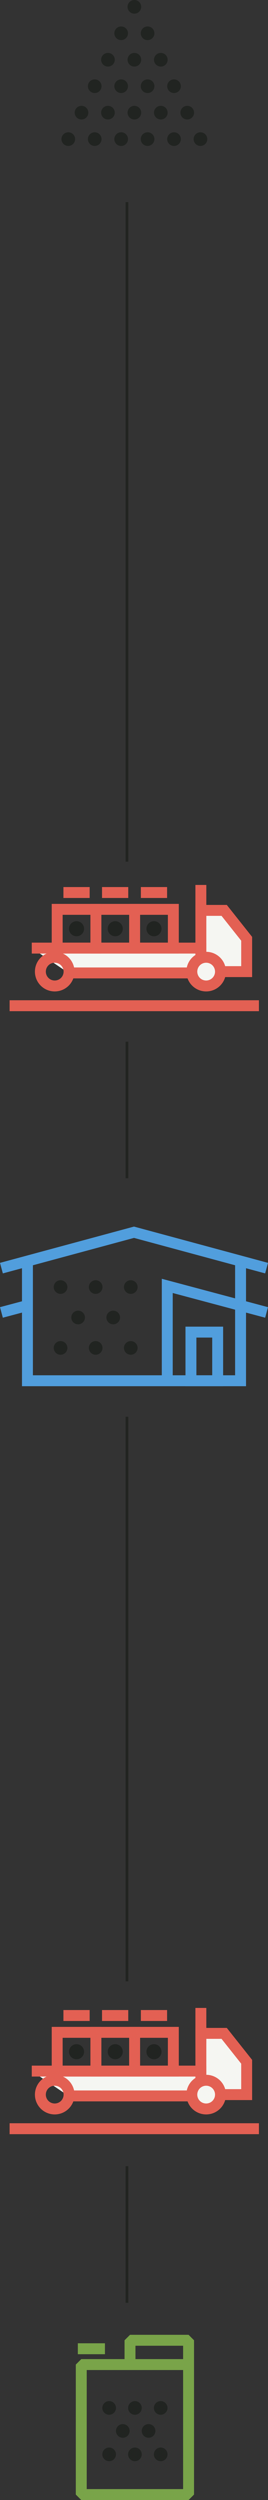 <svg xmlns="http://www.w3.org/2000/svg" xmlns:xlink="http://www.w3.org/1999/xlink" width="98.209" height="915.315" viewBox="0 0 98.209 915.315">
  <rect x="0" y="0" width="98.209" height="915.315" fill="#333333" stroke="none"/>
  <defs>
    <clipPath id="clip-path">
      <rect id="Rectangle_192" data-name="Rectangle 192" width="53.436" height="53.436" transform="translate(0 0)" fill="none"/>
    </clipPath>
  </defs>
  <g id="Group_6507" data-name="Group 6507" transform="translate(-26.478 -3645.025)">
    <line id="Line_12374" data-name="Line 12374" y2="241.475" transform="translate(73 3719.025)" fill="none" stroke="#222421" stroke-width="1"/>
    <line id="Line_12375" data-name="Line 12375" y2="50" transform="translate(73 4026.417)" fill="none" stroke="#222421" stroke-width="1"/>
    <line id="Line_12376" data-name="Line 12376" y2="206.723" transform="translate(73 4163.724)" fill="none" stroke="#222421" stroke-width="1"/>
    <line id="Line_12377" data-name="Line 12377" y2="50" transform="translate(73 4438.125)" fill="none" stroke="#222421" stroke-width="1"/>
    <g id="Group_6397" data-name="Group 6397" transform="translate(49 3645.024)">
      <g id="Group_2279" data-name="Group 2279" clip-path="url(#clip-path)">
        <path id="Path_2351" data-name="Path 2351" d="M4.965,51.356a2.5,2.5,0,1,1-2.044-2.885,2.5,2.5,0,0,1,2.044,2.885" fill="#212421"/>
        <path id="Path_2352" data-name="Path 2352" d="M14.652,51.356a2.5,2.5,0,1,1-2.044-2.885,2.5,2.5,0,0,1,2.044,2.885" fill="#212421"/>
        <path id="Path_2353" data-name="Path 2353" d="M24.339,51.356A2.5,2.5,0,1,1,22.3,48.471a2.5,2.5,0,0,1,2.044,2.885" fill="#212421"/>
        <path id="Path_2354" data-name="Path 2354" d="M34.026,51.356a2.5,2.5,0,1,1-2.044-2.885,2.5,2.5,0,0,1,2.044,2.885" fill="#212421"/>
        <path id="Path_2355" data-name="Path 2355" d="M43.713,51.356a2.5,2.5,0,1,1-2.044-2.885,2.5,2.5,0,0,1,2.044,2.885" fill="#212421"/>
        <path id="Path_2356" data-name="Path 2356" d="M53.4,51.356a2.5,2.5,0,1,1-2.044-2.885A2.5,2.5,0,0,1,53.4,51.356" fill="#212421"/>
        <path id="Path_2357" data-name="Path 2357" d="M26.3,4.965a2.5,2.5,0,1,1,2.885-2.044A2.5,2.5,0,0,1,26.3,4.965" fill="#212421"/>
        <path id="Path_2358" data-name="Path 2358" d="M21.454,14.652a2.5,2.5,0,1,1,2.885-2.044,2.5,2.5,0,0,1-2.885,2.044" fill="#212421"/>
        <path id="Path_2359" data-name="Path 2359" d="M21.454,34.026a2.5,2.5,0,1,1,2.885-2.044,2.5,2.5,0,0,1-2.885,2.044" fill="#212421"/>
        <path id="Path_2360" data-name="Path 2360" d="M26.3,43.713a2.5,2.5,0,1,1,2.885-2.044A2.5,2.5,0,0,1,26.3,43.713" fill="#212421"/>
        <path id="Path_2361" data-name="Path 2361" d="M35.985,43.713a2.5,2.5,0,1,1,2.885-2.044,2.5,2.5,0,0,1-2.885,2.044" fill="#212421"/>
        <path id="Path_2362" data-name="Path 2362" d="M45.672,43.713a2.5,2.5,0,1,1,2.885-2.044,2.5,2.5,0,0,1-2.885,2.044" fill="#212421"/>
        <path id="Path_2363" data-name="Path 2363" d="M16.611,43.713A2.5,2.5,0,1,1,19.5,41.669a2.5,2.5,0,0,1-2.885,2.044" fill="#212421"/>
        <path id="Path_2364" data-name="Path 2364" d="M26.3,24.339A2.5,2.5,0,1,1,29.183,22.3,2.5,2.5,0,0,1,26.3,24.339" fill="#212421"/>
        <path id="Path_2365" data-name="Path 2365" d="M35.985,24.339A2.5,2.5,0,1,1,38.87,22.3a2.5,2.5,0,0,1-2.885,2.044" fill="#212421"/>
        <path id="Path_2366" data-name="Path 2366" d="M16.611,24.339A2.5,2.5,0,1,1,19.5,22.3a2.5,2.5,0,0,1-2.885,2.044" fill="#212421"/>
        <path id="Path_2367" data-name="Path 2367" d="M6.924,43.713a2.5,2.5,0,1,1,2.885-2.044,2.5,2.5,0,0,1-2.885,2.044" fill="#212421"/>
        <path id="Path_2368" data-name="Path 2368" d="M21.454,53.4a2.5,2.5,0,1,1,2.885-2.044A2.5,2.5,0,0,1,21.454,53.4" fill="#212421"/>
        <path id="Path_2369" data-name="Path 2369" d="M14.652,31.982A2.5,2.5,0,1,1,12.608,29.1a2.5,2.5,0,0,1,2.044,2.885" fill="#212421"/>
        <path id="Path_2370" data-name="Path 2370" d="M34.026,31.982A2.5,2.5,0,1,1,31.982,29.1a2.5,2.5,0,0,1,2.044,2.885" fill="#212421"/>
        <path id="Path_2371" data-name="Path 2371" d="M34.026,12.608a2.5,2.5,0,1,1-2.044-2.885,2.5,2.5,0,0,1,2.044,2.885" fill="#212421"/>
        <path id="Path_2372" data-name="Path 2372" d="M43.713,31.982A2.5,2.5,0,1,1,41.669,29.1a2.5,2.5,0,0,1,2.044,2.885" fill="#212421"/>
      </g>
    </g>
    <g id="Group_6398" data-name="Group 6398" transform="translate(30 3969.025)">
      <g id="Group_2260" data-name="Group 2260">
        <g id="Group_2262" data-name="Group 2262">
          <path id="Path_2317" data-name="Path 2317" d="M70.087,26.478V9.314h8.536l8.246,10.4V31.733h-9.59" fill="#f5f6f2" stroke="#e36053" stroke-miterlimit="10" stroke-width="4"/>
          <path id="Path_2320" data-name="Path 2320" d="M26.915,17.418a2.762,2.762,0,1,0-3.776,1h0a2.761,2.761,0,0,0,3.774-1" fill="#212421"/>
          <path id="Path_2321" data-name="Path 2321" d="M8.118,23.123H70.087v9.089H21.564" fill="#f5f6f2" stroke="#e36053" stroke-miterlimit="10" stroke-width="4"/>
          <line id="Line_749" data-name="Line 749" y1="12.914" transform="translate(70.087 0)" fill="none" stroke="#e36053" stroke-miterlimit="10" stroke-width="4"/>
          <line id="Line_750" data-name="Line 750" x2="91.36" transform="translate(0 44.217)" fill="none" stroke="#e36053" stroke-miterlimit="10" stroke-width="4"/>
          <rect id="Rectangle_180" data-name="Rectangle 180" width="14.188" height="14.188" transform="translate(17.433 8.936)" fill="none" stroke="#e36053" stroke-miterlimit="10" stroke-width="4"/>
          <line id="Line_751" data-name="Line 751" x1="9.61" transform="translate(19.722 2.771)" fill="none" stroke="#e36053" stroke-miterlimit="10" stroke-width="4"/>
          <line id="Line_752" data-name="Line 752" x1="9.61" transform="translate(33.865 2.771)" fill="none" stroke="#e36053" stroke-miterlimit="10" stroke-width="4"/>
          <line id="Line_753" data-name="Line 753" x1="9.61" transform="translate(48.098 2.771)" fill="none" stroke="#e36053" stroke-miterlimit="10" stroke-width="4"/>
          <path id="Path_2322" data-name="Path 2322" d="M41.1,17.418a2.762,2.762,0,1,0-3.776,1h0a2.761,2.761,0,0,0,3.774-1" fill="#212421"/>
          <rect id="Rectangle_181" data-name="Rectangle 181" width="14.188" height="14.188" transform="translate(31.621 8.936)" fill="none" stroke="#e36053" stroke-miterlimit="10" stroke-width="4"/>
          <path id="Path_2323" data-name="Path 2323" d="M55.29,17.418a2.762,2.762,0,1,0-3.776,1h0a2.761,2.761,0,0,0,3.774-1" fill="#212421"/>
          <rect id="Rectangle_182" data-name="Rectangle 182" width="14.188" height="14.188" transform="translate(45.809 8.936)" fill="none" stroke="#e36053" stroke-miterlimit="10" stroke-width="4"/>
          <path id="Path_2319" data-name="Path 2319" d="M72.024,36.988h0a5.255,5.255,0,1,1,5.255-5.255A5.255,5.255,0,0,1,72.024,36.988Z" fill="#f5f6f2" stroke="#e36053" stroke-miterlimit="10" stroke-width="4"/>
          <path id="Path_2318" data-name="Path 2318" d="M16.53,36.988h0a5.255,5.255,0,1,1,5.255-5.255A5.255,5.255,0,0,1,16.53,36.988Z" fill="none" stroke="#e36053" stroke-miterlimit="10" stroke-width="4"/>
        </g>
      </g>
    </g>
    <g id="Group_6400" data-name="Group 6400" transform="translate(26.478 4082.105)">
      <g id="Group_2289" data-name="Group 2289" transform="translate(0 12)">
        <path id="Path_2379" data-name="Path 2379" d="M37.559,44.426a2.5,2.5,0,1,0-2.5,2.5,2.5,2.5,0,0,0,2.5-2.5" fill="#212421"/>
        <path id="Path_2380" data-name="Path 2380" d="M24.694,44.426a2.5,2.5,0,1,0-2.5,2.5,2.5,2.5,0,0,0,2.5-2.5" fill="#212421"/>
        <path id="Path_2381" data-name="Path 2381" d="M50.425,44.426a2.5,2.5,0,1,0-2.5,2.5,2.5,2.5,0,0,0,2.5-2.5" fill="#212421"/>
        <path id="Path_2382" data-name="Path 2382" d="M37.559,22.142a2.5,2.5,0,1,0-2.5,2.5,2.5,2.5,0,0,0,2.5-2.5" fill="#212421"/>
        <path id="Path_2383" data-name="Path 2383" d="M43.992,33.284a2.5,2.5,0,1,0-2.5,2.5,2.5,2.5,0,0,0,2.5-2.5" fill="#212421"/>
        <path id="Path_2384" data-name="Path 2384" d="M31.127,33.284a2.5,2.5,0,1,0-2.5,2.5,2.5,2.5,0,0,0,2.5-2.5" fill="#212421"/>
        <path id="Path_2385" data-name="Path 2385" d="M24.694,22.142a2.5,2.5,0,1,0-2.5,2.5,2.5,2.5,0,0,0,2.5-2.5" fill="#212421"/>
        <path id="Path_2386" data-name="Path 2386" d="M50.425,22.142a2.5,2.5,0,1,0-2.5,2.5,2.5,2.5,0,0,0,2.5-2.5" fill="#212421"/>
        <path id="Path_2387" data-name="Path 2387" d="M.522,15.213,49.105,2.072,97.687,15.213" fill="none" stroke="#519edd" stroke-miterlimit="10" stroke-width="4"/>
        <path id="Path_2388" data-name="Path 2388" d="M10.056,12.618V56.443h78.1V12.618" fill="none" stroke="#519edd" stroke-miterlimit="10" stroke-width="4"/>
        <rect id="Rectangle_193" data-name="Rectangle 193" width="9.793" height="17.807" transform="translate(69.971 38.637)" fill="none" stroke="#519edd" stroke-miterlimit="10" stroke-width="4"/>
        <path id="Path_2389" data-name="Path 2389" d="M61.294,56.444V21.715l36.393,9.719" fill="none" stroke="#519edd" stroke-miterlimit="10" stroke-width="4"/>
        <line id="Line_775" data-name="Line 775" x1="9.534" y2="2.546" transform="translate(0.522 28.887)" fill="none" stroke="#519edd" stroke-miterlimit="10" stroke-width="4"/>
      </g>
    </g>
    <g id="Group_6399" data-name="Group 6399" transform="translate(30 4380.178)">
      <g id="Group_2260-2" data-name="Group 2260">
        <g id="Group_2262-2" data-name="Group 2262">
          <path id="Path_2317-2" data-name="Path 2317" d="M70.087,26.478V9.314h8.536l8.246,10.4V31.733h-9.59" fill="#f5f6f2" stroke="#e36053" stroke-miterlimit="10" stroke-width="4"/>
          <path id="Path_2320-2" data-name="Path 2320" d="M26.915,17.418a2.762,2.762,0,1,0-3.776,1h0a2.761,2.761,0,0,0,3.774-1" fill="#212421"/>
          <path id="Path_2321-2" data-name="Path 2321" d="M8.118,23.123H70.087v9.089H21.564" fill="#f5f6f2" stroke="#e36053" stroke-miterlimit="10" stroke-width="4"/>
          <line id="Line_749-2" data-name="Line 749" y1="12.914" transform="translate(70.087 0)" fill="none" stroke="#e36053" stroke-miterlimit="10" stroke-width="4"/>
          <line id="Line_750-2" data-name="Line 750" x2="91.36" transform="translate(0 44.217)" fill="none" stroke="#e36053" stroke-miterlimit="10" stroke-width="4"/>
          <rect id="Rectangle_180-2" data-name="Rectangle 180" width="14.188" height="14.188" transform="translate(17.433 8.936)" fill="none" stroke="#e36053" stroke-miterlimit="10" stroke-width="4"/>
          <line id="Line_751-2" data-name="Line 751" x1="9.61" transform="translate(19.722 2.771)" fill="none" stroke="#e36053" stroke-miterlimit="10" stroke-width="4"/>
          <line id="Line_752-2" data-name="Line 752" x1="9.61" transform="translate(33.865 2.771)" fill="none" stroke="#e36053" stroke-miterlimit="10" stroke-width="4"/>
          <line id="Line_753-2" data-name="Line 753" x1="9.61" transform="translate(48.098 2.771)" fill="none" stroke="#e36053" stroke-miterlimit="10" stroke-width="4"/>
          <path id="Path_2322-2" data-name="Path 2322" d="M41.1,17.418a2.762,2.762,0,1,0-3.776,1h0a2.761,2.761,0,0,0,3.774-1" fill="#212421"/>
          <rect id="Rectangle_181-2" data-name="Rectangle 181" width="14.188" height="14.188" transform="translate(31.621 8.936)" fill="none" stroke="#e36053" stroke-miterlimit="10" stroke-width="4"/>
          <path id="Path_2323-2" data-name="Path 2323" d="M55.29,17.418a2.762,2.762,0,1,0-3.776,1h0a2.761,2.761,0,0,0,3.774-1" fill="#212421"/>
          <rect id="Rectangle_182-2" data-name="Rectangle 182" width="14.188" height="14.188" transform="translate(45.809 8.936)" fill="none" stroke="#e36053" stroke-miterlimit="10" stroke-width="4"/>
          <path id="Path_2319-2" data-name="Path 2319" d="M72.024,36.988h0a5.255,5.255,0,1,1,5.255-5.255A5.255,5.255,0,0,1,72.024,36.988Z" fill="#f5f6f2" stroke="#e36053" stroke-miterlimit="10" stroke-width="4"/>
          <path id="Path_2318-2" data-name="Path 2318" d="M16.53,36.988h0a5.255,5.255,0,1,1,5.255-5.255A5.255,5.255,0,0,1,16.53,36.988Z" fill="none" stroke="#e36053" stroke-miterlimit="10" stroke-width="4"/>
        </g>
      </g>
    </g>
    <g id="Group_6396" data-name="Group 6396" transform="translate(54.258 4499.855)">
      <g id="Group_2285" data-name="Group 2285">
        <line id="Line_710" data-name="Line 710" x2="9.933" transform="translate(0.742 5.1)" fill="none" stroke="#79a449" stroke-miterlimit="10" stroke-width="4"/>
        <path id="Path_2274" data-name="Path 2274" d="M19.861,9.965V2H41.322v8.894" fill="none" stroke="#79a449" stroke-linejoin="bevel" stroke-width="4"/>
        <g id="Group_2286" data-name="Group 2286" transform="translate(0 -5)">
          <path id="Path_2275" data-name="Path 2275" d="M24.163,48.767a2.5,2.5,0,1,0-2.5,2.5,2.5,2.5,0,0,0,2.5-2.5" fill="#212421"/>
          <path id="Path_2374" data-name="Path 2374" d="M24.163,48.767a2.5,2.5,0,1,0-2.5,2.5,2.5,2.5,0,0,0,2.5-2.5" transform="translate(0 -17)" fill="#212421"/>
          <path id="Path_2377" data-name="Path 2377" d="M24.163,48.767a2.5,2.5,0,1,0-2.5,2.5,2.5,2.5,0,0,0,2.5-2.5" transform="translate(5 -8.577)" fill="#212421"/>
          <path id="Path_2276" data-name="Path 2276" d="M33.607,48.767a2.5,2.5,0,1,0-2.5,2.5,2.5,2.5,0,0,0,2.5-2.5" fill="#212421"/>
          <path id="Path_2373" data-name="Path 2373" d="M33.607,48.767a2.5,2.5,0,1,0-2.5,2.5,2.5,2.5,0,0,0,2.5-2.5" transform="translate(0 -17)" fill="#212421"/>
          <path id="Path_2277" data-name="Path 2277" d="M14.719,48.767a2.5,2.5,0,1,0-2.5,2.5,2.5,2.5,0,0,0,2.5-2.5" fill="#212421"/>
          <path id="Path_2375" data-name="Path 2375" d="M14.719,48.767a2.5,2.5,0,1,0-2.5,2.5,2.5,2.5,0,0,0,2.5-2.5" transform="translate(0 -17)" fill="#212421"/>
          <path id="Path_2378" data-name="Path 2378" d="M14.719,48.767a2.5,2.5,0,1,0-2.5,2.5,2.5,2.5,0,0,0,2.5-2.5" transform="translate(5 -8.577)" fill="#212421"/>
        </g>
        <rect id="Rectangle_153" data-name="Rectangle 153" width="39.322" height="47.591" transform="translate(2 10.895)" fill="none" stroke="#79a449" stroke-linejoin="bevel" stroke-width="4"/>
      </g>
    </g>
  </g>
</svg>
